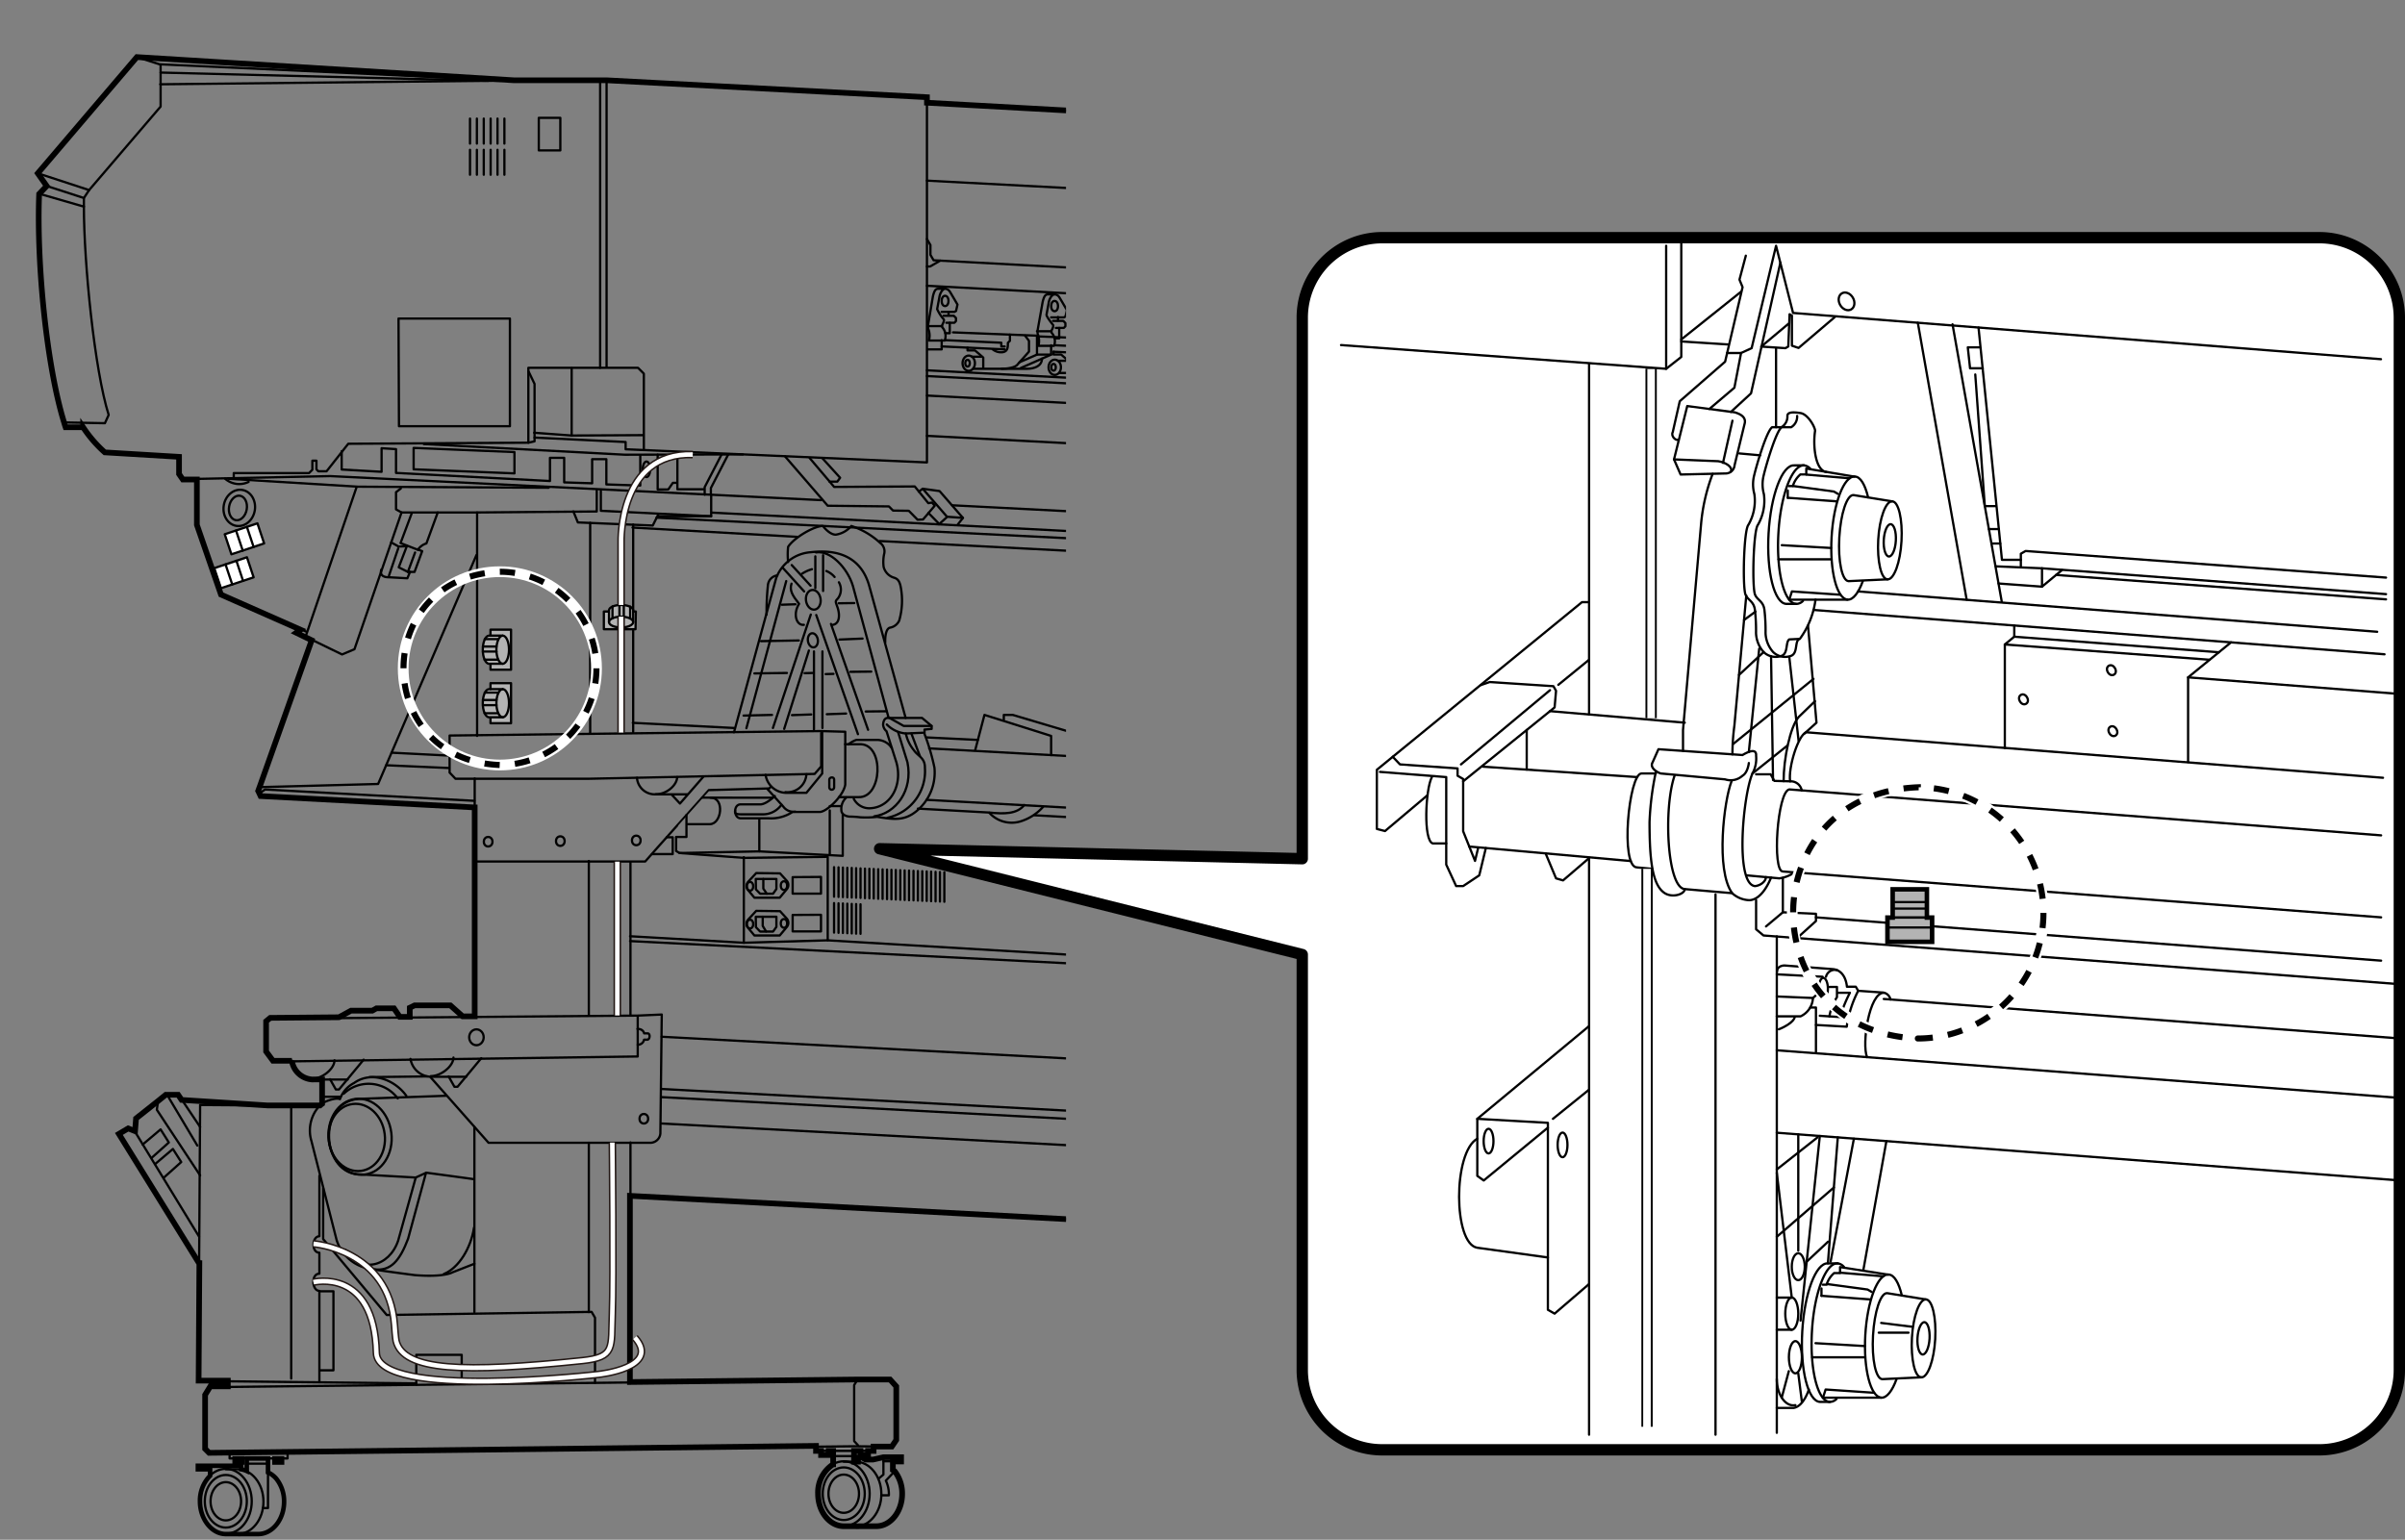 <svg xmlns="http://www.w3.org/2000/svg" xmlns:xlink="http://www.w3.org/1999/xlink" width="112.26mm" height="71.88mm" viewBox="0 0 318.22 203.75"><rect x="0" y="0" width="318.22" height="203.75" fill="#808080" stroke="none"/><defs><style>.cls-1,.cls-11,.cls-12,.cls-13,.cls-14,.cls-15,.cls-16,.cls-3,.cls-5,.cls-7,.cls-8{fill:none;}.cls-2,.cls-9{fill:#fff;}.cls-10,.cls-11,.cls-14,.cls-2,.cls-3,.cls-5,.cls-7,.cls-8,.cls-9{stroke:#000;}.cls-10,.cls-2,.cls-3,.cls-5,.cls-9{stroke-linecap:round;}.cls-10,.cls-11,.cls-12,.cls-2,.cls-3,.cls-5,.cls-9{stroke-linejoin:round;}.cls-10,.cls-2,.cls-3{stroke-width:0.3px;}.cls-4{clip-path:url(#clip-path);}.cls-5{stroke-width:0.3px;}.cls-10,.cls-6{fill:#b3b3b3;}.cls-13,.cls-14,.cls-15,.cls-16,.cls-7,.cls-8{stroke-miterlimit:10;}.cls-7{stroke-width:0.75px;}.cls-8{stroke-width:0.6px;}.cls-11,.cls-9{stroke-width:1.5px;}.cls-12,.cls-13,.cls-16{stroke:#fff;}.cls-13{stroke-width:1.42px;}.cls-14{stroke-width:0.8px;stroke-dasharray:2.01 2.01;}.cls-15{stroke:#231815;}.cls-16{stroke-width:0.6px;}</style><clipPath id="clip-path"><rect class="cls-1" x="2.28" y="1.65" width="138.77" height="202.1"/></clipPath></defs><g id="レイヤー_4" data-name="レイヤー 4"><rect class="cls-2" x="30.06" y="69.9" width="4.56" height="2.8" transform="translate(-20.89 13.89) rotate(-18.44)"/><line class="cls-3" x1="32.12" y1="72.86" x2="31.23" y2="70.2"/><line class="cls-3" x1="33.56" y1="72.38" x2="32.67" y2="69.72"/><rect class="cls-2" x="28.67" y="74.39" width="4.56" height="2.8" transform="translate(-22.38 13.68) rotate(-18.44)"/><line class="cls-3" x1="30.73" y1="77.34" x2="29.84" y2="74.68"/><line class="cls-3" x1="32.16" y1="76.86" x2="31.28" y2="74.2"/><g class="cls-4"><polyline class="cls-5" points="70.73 57.9 82.78 58.49 82.78 59.45 122.65 61.19 122.65 12.86 80.26 10.62 70.98 10.62 21.2 11.15"/><polyline class="cls-5" points="98.29 60.13 82.69 60.17 56.08 58.76"/><polyline class="cls-5" points="85.19 59.4 85.19 49.44 84.42 48.67 69.91 48.67 69.91 58.58 46.08 58.72 43.21 62.36 42.12 62.36 41.87 62.11 41.87 60.96 41.33 60.96 41.33 62.16 40.89 62.6 30.93 62.6 30.93 63.31"/><polyline class="cls-5" points="69.95 49.17 70.73 50.8 70.73 58.4 69.91 58.58"/><line class="cls-5" x1="75.64" y1="48.71" x2="75.64" y2="57.63"/><polyline class="cls-5" points="70.68 57.26 75.64 57.63 85.14 57.58"/><line class="cls-5" x1="79.41" y1="48.67" x2="79.41" y2="10.69"/><line class="cls-5" x1="80.26" y1="48.59" x2="80.26" y2="10.62"/><path class="cls-5" d="M18.11,7.55l3.14,1v5.55L11.79,25.15,11.1,26.2v1.14c0,7.5,1.41,21.65,3.28,27.56L13.88,56,8.65,55.9"/><line class="cls-5" x1="21.25" y1="8.51" x2="68.32" y2="10.69"/><line class="cls-5" x1="21.25" y1="9.6" x2="64.59" y2="10.69"/><path class="cls-5" d="M68.54,10.69,18.11,7.55,5,22.93l1.18,1.68-1,1c-.37,9.51,1,23.61,3.5,30.88h2.32a16.58,16.58,0,0,0,2.86,3.32l9.83.6v2.27l.5.73L43.71,63l64.95,3.18"/><line class="cls-5" x1="5.24" y1="25.65" x2="11.1" y2="27.34"/><line class="cls-5" x1="6.19" y1="24.61" x2="11.1" y2="26.2"/><line class="cls-5" x1="5.01" y1="22.93" x2="11.79" y2="25.15"/><path class="cls-5" d="M29.8,63.36a2.84,2.84,0,0,0,3.09.41"/><polyline class="cls-5" points="30.25 63.36 47.4 64.4 72.59 64.54"/><line class="cls-5" x1="47.17" y1="64.49" x2="40.44" y2="84.23"/><polyline class="cls-5" points="39.85 83.28 39.26 83.69 45.26 86.6 46.9 85.91 53.13 67.81"/><polyline class="cls-5" points="40.53 83.59 29.3 78.64 26.11 69.41 26.11 63.45"/><ellipse class="cls-5" cx="31.48" cy="67.22" rx="1.64" ry="1.18" transform="translate(-40.11 86.82) rotate(-80.22)"/><ellipse class="cls-5" cx="31.66" cy="67.21" rx="2.41" ry="2.08" transform="translate(-39.95 86.99) rotate(-80.22)"/><polyline class="cls-5" points="53.04 64.63 52.4 65.13 52.4 67.4 53.13 67.81 63.13 67.81 63.13 97.38"/><path class="cls-6" d="M64.89,83.32v.79h-.18c-.46,0-.83.83-.83,1.86s.37,1.85.83,1.85h.18v.79h2.73V83.32Z"/><path class="cls-3" d="M66.52,84.11c.46,0,.83.83.83,1.86s-.37,1.86-.83,1.86"/><path class="cls-3" d="M66.52,87.83c-.46,0-.84-.84-.84-1.86s.38-1.86.84-1.86H64.71c-.46,0-.83.83-.83,1.86s.37,1.86.83,1.86Z"/><polyline class="cls-3" points="64.9 87.96 64.9 88.62 67.62 88.62 67.62 83.32 64.9 83.32 64.9 84.11"/><line class="cls-3" x1="63.9" y1="85.55" x2="65.69" y2="85.55"/><line class="cls-3" x1="63.9" y1="86.22" x2="65.69" y2="86.22"/><line class="cls-3" x1="64.11" y1="87.29" x2="65.91" y2="87.29"/><line class="cls-3" x1="64.14" y1="84.57" x2="65.93" y2="84.57"/><path class="cls-6" d="M64.89,90.4v.79h-.18c-.46,0-.83.83-.83,1.86s.37,1.86.83,1.86h.18v.79h2.73V90.4Z"/><path class="cls-3" d="M66.52,91.19c.46,0,.83.83.83,1.86s-.37,1.86-.83,1.86"/><path class="cls-3" d="M66.52,94.91c-.46,0-.84-.83-.84-1.86s.38-1.86.84-1.86H64.71c-.46,0-.83.83-.83,1.86s.37,1.86.83,1.86Z"/><polyline class="cls-3" points="64.9 95.05 64.9 95.7 67.62 95.7 67.62 90.4 64.9 90.4 64.9 91.19"/><line class="cls-3" x1="63.9" y1="92.63" x2="65.69" y2="92.63"/><line class="cls-3" x1="63.9" y1="93.31" x2="65.69" y2="93.31"/><line class="cls-3" x1="64.11" y1="94.38" x2="65.91" y2="94.38"/><line class="cls-3" x1="64.14" y1="91.65" x2="65.93" y2="91.65"/><line class="cls-5" x1="78.09" y1="96.97" x2="78.09" y2="69.18"/><line class="cls-5" x1="83.78" y1="69.41" x2="83.78" y2="96.87"/><line class="cls-5" x1="97.12" y1="96.33" x2="83.73" y2="95.65"/><polyline class="cls-5" points="94.1 65.58 94.1 68.31 87.1 68.31"/><polyline class="cls-5" points="87.14 68 86.37 69.54 76.46 69.13 75.87 67.68"/><polyline class="cls-5" points="63.13 67.81 78.96 67.68 78.96 64.9"/><polyline class="cls-5" points="79.5 64.9 79.5 67.59 94.1 68.31"/><polyline class="cls-5" points="63.04 73.45 50.03 103.74 34.71 104.15"/><polyline class="cls-5" points="41.3 84.69 34.16 104.7 34.48 105.38 62.72 106.88"/><polyline class="cls-5" points="34.34 104.97 35.07 104.47 62.77 105.97"/><line class="cls-5" x1="62.81" y1="103.01" x2="62.81" y2="134.39"/><polyline class="cls-5" points="44.85 134.67 46.44 133.8 49.26 133.8 49.81 133.49 52.13 133.49 52.9 134.62"/><polyline class="cls-5" points="54.22 134.62 54.22 133.39 54.85 133.07 59.59 133.07 61.22 134.53"/><ellipse class="cls-5" cx="63.04" cy="137.26" rx="0.96" ry="1.05"/><ellipse class="cls-5" cx="64.59" cy="111.38" rx="0.57" ry="0.63"/><ellipse class="cls-5" cx="74.14" cy="111.3" rx="0.57" ry="0.63"/><ellipse class="cls-5" cx="84.19" cy="111.21" rx="0.57" ry="0.63"/><ellipse class="cls-5" cx="85.19" cy="148.04" rx="0.57" ry="0.63"/><polyline class="cls-5" points="48.12 140.22 44.85 144.17 44.44 144.17 43.67 142.81"/><path class="cls-5" d="M46,142.85H41.48a2.91,2.91,0,0,1-2.86-2.5"/><path class="cls-5" d="M44.26,140.31c0,1.13-1.64,2.45-3,2.45"/><polyline class="cls-5" points="63.68 140.03 60.54 143.81 60.13 143.81 59.36 142.44"/><path class="cls-5" d="M61.68,142.49H57.17a2.84,2.84,0,0,1-2.86-2.37"/><path class="cls-5" d="M60,139.94c0,1.14-1.64,2.46-3,2.46"/><line class="cls-5" x1="48.9" y1="142.53" x2="56.54" y2="142.44"/><path class="cls-5" d="M57,142.58l7.64,8.64,21.33,0a1.34,1.34,0,0,0,1.41-1.41l.18-15.56-3.18.14-48.62.41-.54.45v4l.91,1.23,48.25-.68v-5.37"/><path class="cls-5" d="M59,145l-11.55.41c-5.6.45-4.92,10.14.31,10l7.24.41,1.41-.64s6.5.87,6.36.87"/><ellipse class="cls-5" cx="47.2" cy="150.52" rx="3.72" ry="4.46" transform="translate(-17.81 6.79) rotate(-6.93)"/><ellipse class="cls-5" cx="47.65" cy="150.42" rx="4.17" ry="5.04" transform="translate(-17.81 6.85) rotate(-6.93)"/><line class="cls-5" x1="62.77" y1="149.13" x2="62.77" y2="173.64"/><line class="cls-5" x1="77.91" y1="151.22" x2="77.91" y2="173.64"/><line class="cls-5" x1="83.42" y1="151.18" x2="83.42" y2="182.78"/><polygon class="cls-5" points="118.66 183.47 117.84 182.56 113.11 182.6 27.8 183.56 27.11 184.69 27.11 191.83 27.64 192.36 113.02 191.38 118.03 191.43 118.62 190.56 118.66 183.47"/><polyline class="cls-5" points="113.52 191.24 113.02 190.7 113.02 183.28 113.39 182.69"/><polyline class="cls-5" points="78.73 183.01 78.73 174.37 78.28 173.6 51.17 174.01 42.76 163.96 42.76 157.22"/><polyline class="cls-5" points="61.09 183.1 61.09 179.28 55.08 179.28 55.08 183.24"/><line class="cls-5" x1="30.11" y1="182.74" x2="30.11" y2="183.6"/><path class="cls-5" d="M42.26,155.59v8c-1,0-1.09,2.18,0,2.18v2.77c-1.14,0-1,2.28,0,2.28v12"/><polyline class="cls-5" points="42.26 170.87 44.12 170.87 44.12 181.33 42.35 181.33"/><line class="cls-5" x1="38.53" y1="182.42" x2="38.53" y2="146.31"/><polyline class="cls-5" points="42.53 146.26 38.53 146.31 26.48 146.22 26.25 182.74 55.04 183.06"/><path class="cls-5" d="M62.77,167.23l-2.91,1.14s-1.09.68-5,.36c0,0-3.91-.5-5.87-.82a5.55,5.55,0,0,1-4.45-3.82L41.21,151c-.73-2.41.59-4.73,2-5.28s1.77-.27,1.77-.27a3.87,3.87,0,0,1,1.87-2.14c2.36-1.68,5.45-.36,6.91,1.69"/><path class="cls-5" d="M62.72,162.45c-.41,2.69-2,5.33-4,6.14"/><path class="cls-5" d="M56.36,155.22,54,163.91c-1.09,2.87-2.27,4.37-4.55,4.05"/><path class="cls-5" d="M55,155.86l-2.32,8.32c-1.19,3.5-5,4.41-7,1.19"/><line class="cls-5" x1="42.62" y1="142.9" x2="42.62" y2="145.99"/><path class="cls-5" d="M45.49,144.72a4.8,4.8,0,0,1,7.14.63"/><line class="cls-5" x1="42.71" y1="145.13" x2="45.08" y2="145.13"/><line class="cls-5" x1="35.44" y1="146.26" x2="24.07" y2="145.54"/><polyline class="cls-5" points="26.48 149.13 23.61 144.85 21.93 144.85 17.97 148.04 17.84 149.72 16.93 149.36 15.7 150.08 26.29 167.18"/><line class="cls-5" x1="17.84" y1="149.72" x2="26.34" y2="163.64"/><polyline class="cls-5" points="20.93 145.63 20.75 146.85 26.48 155.54"/><line class="cls-5" x1="22.34" y1="145.26" x2="26.11" y2="151.59"/><polyline class="cls-5" points="18.88 151.45 21.25 149.45 22.34 151.18 20.06 153.22"/><polyline class="cls-5" points="20.52 154.04 22.88 152.04 23.98 153.77 21.7 155.81"/><path class="cls-5" d="M84.35,136.15c.79,0,.88.59.88.59h.44c.41,0,.34.79,0,.84h-.45a.81.81,0,0,1-.84.66"/><line class="cls-5" x1="83.42" y1="134.3" x2="83.42" y2="114.07"/><line class="cls-5" x1="77.91" y1="113.93" x2="77.91" y2="134.35"/><polyline class="cls-5" points="93.1 102.74 89.97 106.33 88.87 105.15"/><path class="cls-5" d="M90.92,105.11H86.74a2.36,2.36,0,0,1-2.46-2.19"/><path class="cls-5" d="M89.6,102.83c0,1-1.32,2.28-2.86,2.28"/><line class="cls-5" x1="92.91" y1="105.55" x2="102.21" y2="105.56"/><line class="cls-5" x1="100.47" y1="108.43" x2="100.47" y2="112.66"/><polyline class="cls-5" points="89.46 110.84 89.46 112.61 89.92 112.88 100.47 112.66 111.51 113.25 111.51 107.76"/><polyline class="cls-5" points="89.46 110.75 90.83 110.75 90.83 107.85"/><path class="cls-5" d="M91,109.06h2.91c1.59,0,2-3.5.14-3.5"/><polyline class="cls-5" points="86.28 113.02 89.01 113.02 89.01 110.79 88.24 110.79"/><polyline class="cls-5" points="89.92 112.88 98.42 113.52 109.52 113.38 109.52 124.43"/><polyline class="cls-5" points="185.83 110.43 185.83 128.98 109.52 124.43 98.42 124.75 98.42 113.43"/><line class="cls-5" x1="208.62" y1="130.89" x2="83.37" y2="124.53"/><line class="cls-5" x1="98.42" y1="124.75" x2="83.37" y2="123.89"/><path class="cls-5" d="M101.3,102.54a2.79,2.79,0,0,0,2.85,2.37h2.55l2.09-2.55V96.81"/><path class="cls-5" d="M102,104.09l-.21.24-8,.22S85.6,113.7,85.37,114H62.77"/><path class="cls-5" d="M108.66,97v4.41l-.87,1-29.88.64H60.27l-.78-.82V97.33l49.12-.59,3.23.09,0,7c-.24,1.51-2.48,3.61-3.36,3.61h-3.61a5.14,5.14,0,0,1-3.21.84H98c-.94,0-1-1.84,0-1.84l2.61,0c.78,0,1.91-1.1,1.91-1.1"/><path class="cls-5" d="M103.4,106.49a3,3,0,0,1-2.46,1.27H98.39c-.82,0-1.21,0-1.12-.49"/><path class="cls-5" d="M101.55,104.42l2.09,2.31a1.65,1.65,0,0,0,1.58.67"/><path class="cls-5" d="M106.7,102.45a2.53,2.53,0,0,1-2.79,2.37"/><path class="cls-5" d="M110.37,104.18v-1c0-.45-.64-.36-.64,0v1A.32.32,0,1,0,110.37,104.18Z"/><path class="cls-5" d="M111.82,98.48h2.1c3.11.14,2.81,7.11-.31,7H111"/><line class="cls-5" x1="109.79" y1="106.67" x2="111.19" y2="106.67"/><path class="cls-5" d="M112,105.52a2,2,0,0,0-.67,1.72c0,.49.58.82,1.18.82a12.1,12.1,0,0,1,1.31.09,13,13,0,0,0,2.24-.06c2.15.34,3.58.58,5.21-.76a6.61,6.61,0,0,0,2.37-5.76,29.13,29.13,0,0,0-1.31-4.45l0-.58.94-.09v-.39L122,95l-4.52,0c-.42,0-.6.4-.63.88a1.23,1.23,0,0,0,.45.88l1.31,4.13c.84,3-.76,5.91-3.43,6.06a2.3,2.3,0,0,1-2.21-1.24"/><path class="cls-5" d="M117.34,95.87a4,4,0,0,0,2.52,1.19l2.24-.1"/><line class="cls-5" x1="120.59" y1="97.06" x2="121.71" y2="100.03"/><path class="cls-5" d="M119.86,97.06a5.07,5.07,0,0,0,1.06,2.21c.52.79,1.49,1,1.46,2.33a6.29,6.29,0,0,1-4.95,6.61"/><path class="cls-5" d="M118.83,96.87l1.24,4c.76,3.73-1.54,6.76-4.39,7.15"/><path class="cls-5" d="M112.25,98.51a3.34,3.34,0,0,1,1.06-.6H116A2.31,2.31,0,0,1,118,99"/><ellipse class="cls-5" cx="107.55" cy="84.74" rx="0.66" ry="0.94" transform="translate(-11.22 16.61) rotate(-8.4)"/><ellipse class="cls-5" cx="107.61" cy="79.38" rx="0.97" ry="1.31" transform="translate(-10.44 16.56) rotate(-8.4)"/><path class="cls-5" d="M97.12,96.9l5.58-20.4a5.29,5.29,0,0,1,4.61-3.43c2.15-.24,6.3-.27,7.67,4.34L119.83,95"/><line class="cls-5" x1="104.03" y1="76.89" x2="98.76" y2="96.36"/><line class="cls-5" x1="107.28" y1="81.32" x2="102.27" y2="96.33"/><line class="cls-5" x1="107.03" y1="86.08" x2="103.76" y2="96.45"/><line class="cls-5" x1="107.7" y1="86.2" x2="107.7" y2="96.51"/><line class="cls-5" x1="108.82" y1="86.2" x2="108.82" y2="96.33"/><line class="cls-5" x1="108" y1="81.38" x2="113.52" y2="97.15"/><line class="cls-5" x1="109.95" y1="82.56" x2="114.86" y2="96.57"/><path class="cls-5" d="M117.56,94.93l-4.7-17.37c-.7-2.39-3-4.79-4.89-4.46"/><line class="cls-5" x1="107.88" y1="73.62" x2="107.88" y2="77.83"/><line class="cls-5" x1="107.25" y1="77.5" x2="104.76" y2="74.77"/><line class="cls-5" x1="106.4" y1="78.26" x2="103.55" y2="75.11"/><line class="cls-5" x1="108.91" y1="73.47" x2="108.91" y2="78.2"/><path class="cls-5" d="M111,77.05a1.93,1.93,0,0,1-.12,2.12c-.37.42-.37.33-.07,1.18s.37,2.15-.6,2.33"/><path class="cls-5" d="M106.37,82.68c-1,.13-1.49-1.45-.64-2.78-.85-1.07-1.3-1.76-1-2.67"/><path class="cls-5" d="M109.34,75.56a2.87,2.87,0,0,1,1.09.79"/><path class="cls-5" d="M106.12,75.92a4.89,4.89,0,0,1,1.31-.6"/><line class="cls-5" x1="100.7" y1="84.84" x2="105.7" y2="84.75"/><line class="cls-5" x1="111.07" y1="84.63" x2="114.13" y2="84.5"/><line class="cls-5" x1="110.98" y1="79.83" x2="113.04" y2="79.8"/><line class="cls-5" x1="105.25" y1="79.96" x2="103.46" y2="80.02"/><line class="cls-5" x1="99.82" y1="89.11" x2="104.12" y2="89.05"/><line class="cls-5" x1="98.39" y1="94.69" x2="102.15" y2="94.6"/><line class="cls-5" x1="104.79" y1="94.63" x2="107.34" y2="94.54"/><line class="cls-5" x1="106.46" y1="89.08" x2="107.49" y2="89.05"/><line class="cls-5" x1="112.52" y1="88.9" x2="115.28" y2="88.87"/><line class="cls-5" x1="114.55" y1="94.15" x2="117.31" y2="94.12"/><line class="cls-5" x1="109.4" y1="94.51" x2="111.95" y2="94.42"/><line class="cls-5" x1="109.25" y1="89.2" x2="110.28" y2="89.17"/><path class="cls-5" d="M102.85,76.14a1.43,1.43,0,0,0-1.24,1.27,34.25,34.25,0,0,0-.18,3.91"/><path class="cls-5" d="M117.13,85s-.09-1.73.61-1.94a1.65,1.65,0,0,0,1.24-.94,9.61,9.61,0,0,0,.18-4.55c-.16-.71-.39-1-.94-1.15a2,2,0,0,1-1.3-1.4,5,5,0,0,1,.06-1.69,1.38,1.38,0,0,0-.52-1.49,10.26,10.26,0,0,0-3.82-2.24,3.32,3.32,0,0,1-2.06,1.15c-.85,0-1.7-1.15-1.7-1.15-1.15,0-3.82,1.54-4.6,2.76a9.66,9.66,0,0,0,0,2"/><line class="cls-5" x1="105.52" y1="71.04" x2="83.69" y2="69.81"/><line class="cls-5" x1="86.87" y1="68.5" x2="181.42" y2="73.23"/><polyline class="cls-5" points="179.97 73.13 179.42 74.86 116.39 71.59"/><polygon class="cls-5" points="104.88 116.07 104.88 118.25 108.63 118.25 108.63 116.04 104.88 116.07"/><path class="cls-5" d="M103.21,115.57l.91,1a.85.85,0,0,1,0,1.08l-.95,1.14H99.82l-.83-1a.84.84,0,0,1,0-1.1l1.07-1.16Z"/><polygon class="cls-5" points="100 116.31 102.73 116.31 102.73 117.64 102.29 118.26 100.58 118.26 100.02 117.69 100 116.31"/><ellipse class="cls-5" cx="99.24" cy="117.28" rx="0.42" ry="0.58"/><ellipse class="cls-5" cx="103.73" cy="117.19" rx="0.42" ry="0.58"/><polygon class="cls-5" points="104.88 121.07 104.88 123.25 108.63 123.25 108.63 121.05 104.88 121.07"/><path class="cls-5" d="M103.21,120.57l.91,1a.85.85,0,0,1,0,1.08l-.95,1.14H99.82l-.83-1a.84.84,0,0,1,0-1.1l1.07-1.16Z"/><polygon class="cls-5" points="100 121.31 102.73 121.31 102.73 122.65 102.29 123.27 100.58 123.27 100.02 122.69 100 121.31"/><ellipse class="cls-5" cx="99.24" cy="122.28" rx="0.42" ry="0.58"/><ellipse class="cls-5" cx="103.73" cy="122.19" rx="0.42" ry="0.58"/><line class="cls-5" x1="109.79" y1="113.02" x2="109.79" y2="107.24"/><line class="cls-5" x1="51.1" y1="101.26" x2="59.43" y2="101.63"/><line class="cls-5" x1="51.81" y1="99.6" x2="59.47" y2="99.99"/><path class="cls-5" d="M57.92,67.81l-1.5,4.1a2.07,2.07,0,0,0-1.13.84L53,71.86l1.5-4"/><polyline class="cls-5" points="55.2 72.68 55.86 72.93 54.85 75.68 53.97 75.68 52.76 75.07 53.85 72.22"/><line class="cls-5" x1="53.97" y1="75.68" x2="54.92" y2="73.11"/><path class="cls-5" d="M54.26,75.66l-.36.86-2.36-.13c-.57,0-1.32-.09-1.1-1"/><polyline class="cls-5" points="51.76 71.77 52.74 72.32 53.58 72.29"/><line class="cls-5" x1="52.69" y1="72.57" x2="51.47" y2="76.16"/><polyline class="cls-5" points="45.21 59.7 45.21 62.13 50.49 62.43 50.49 59.31 52.4 59.43 52.4 62.58 72.77 63.65 72.77 60.58 74.65 60.58 74.65 63.83 78.35 63.95 78.35 60.76 80.23 60.76 80.23 64.1 84.72 64.25 84.72 60.28"/><ellipse class="cls-5" cx="85.54" cy="62.1" rx="0.49" ry="1.03"/><polyline class="cls-5" points="87.02 60.16 87.02 64.77 88.42 64.77 89.03 63.89 89.51 63.89"/><polyline class="cls-5" points="89.63 60.25 89.63 64.74 93.15 64.74"/><polyline class="cls-5" points="93.24 65.46 93.24 64.46 95.45 60.19"/><polyline class="cls-5" points="96.36 60.13 94.06 64.58 94.06 65.34"/><polyline class="cls-5" points="103.88 60.4 109.52 66.92 117.62 67.01 118.16 67.56 120.25 67.59 121.41 68.77 122.13 68.74 123.68 66.92 123.32 66.5 122.83 66.58 121.04 64.37 110.37 64.43 107.13 60.61"/><polyline class="cls-5" points="109.76 63.73 110.79 63.73 111.16 63.22 108.82 60.64"/><line class="cls-5" x1="94.18" y1="67.83" x2="177.74" y2="72.16"/><line class="cls-5" x1="125.98" y1="66.86" x2="181.35" y2="69.71"/><polyline class="cls-5" points="126.68 69.47 127.41 68.53 124.32 64.98 122.09 64.67 121.57 65.06"/><line class="cls-5" x1="122.1" y1="64.68" x2="125.23" y2="68.29"/><polyline class="cls-5" points="124.23 69.38 125.35 68.38 127.41 68.53"/><line class="cls-5" x1="122.85" y1="67.88" x2="124.16" y2="69.22"/><polygon class="cls-5" points="52.79 56.4 67.47 56.4 67.47 42.15 52.73 42.15 52.79 56.4"/><rect class="cls-5" x="71.29" y="15.59" width="2.85" height="4.31"/><line class="cls-5" x1="66.74" y1="15.69" x2="66.74" y2="19"/><line class="cls-5" x1="66.74" y1="19.82" x2="66.74" y2="23.12"/><line class="cls-5" x1="65.83" y1="15.69" x2="65.83" y2="19"/><line class="cls-5" x1="65.83" y1="19.82" x2="65.83" y2="23.12"/><line class="cls-5" x1="64.92" y1="15.69" x2="64.92" y2="19"/><line class="cls-5" x1="64.92" y1="19.82" x2="64.92" y2="23.12"/><line class="cls-5" x1="64.01" y1="15.69" x2="64.01" y2="19"/><line class="cls-5" x1="64.01" y1="19.82" x2="64.01" y2="23.12"/><line class="cls-5" x1="63.1" y1="15.69" x2="63.1" y2="19"/><line class="cls-5" x1="63.1" y1="19.82" x2="63.1" y2="23.12"/><line class="cls-5" x1="62.19" y1="15.69" x2="62.19" y2="19"/><line class="cls-5" x1="62.19" y1="19.82" x2="62.19" y2="23.12"/><polyline class="cls-5" points="122.65 13.59 234.28 19.77 250.72 30.57"/><line class="cls-5" x1="249.2" y1="30.57" x2="122.65" y2="23.9"/><polyline class="cls-5" points="122.65 31.63 123.11 32.42 123.11 33.72 123.53 34.44 248.38 41.15"/><polyline class="cls-5" points="248.17 41.36 242.89 44.27 122.65 37.81"/><polyline class="cls-5" points="122.65 49 213.33 53.79 216.97 54.67 221.4 57.55 221.85 58.79 221.37 58.79 222.13 60.11 222.67 60.11 223.79 62.98 219.16 71.62"/><line class="cls-5" x1="223.79" y1="62.98" x2="122.65" y2="57.67"/><line class="cls-5" x1="122.65" y1="52.34" x2="221.4" y2="57.55"/><line class="cls-5" x1="216.97" y1="54.67" x2="122.65" y2="49.76"/><ellipse class="cls-5" cx="125.05" cy="39.82" rx="0.45" ry="0.68"/><path class="cls-5" d="M124.6,41.27h1.68l.22-.12.19-.85s-.83-1.43-1-1.7a.87.87,0,0,0-.56-.39h-1c-.35,0-.52.3-.69,1L122.8,43v.45a2.43,2.43,0,0,1,.11,1.61H125a1.71,1.71,0,0,0-.33-1.76V43s.33-.58.2-.75A5.14,5.14,0,0,1,124,40.9l.3-1.6c.09-.59.5-1.18.85-1.09"/><line class="cls-5" x1="125.51" y1="41.27" x2="125.51" y2="41.73"/><polyline class="cls-5" points="124.85 41.78 126.2 41.78 126.49 42.07 126.49 42.49 126.28 42.71 125.22 42.71"/><polyline class="cls-5" points="125.67 42.71 125.67 44.09 125.08 44.09"/><line class="cls-5" x1="124.6" y1="43.15" x2="122.72" y2="43.15"/><polyline class="cls-5" points="124.6 45.01 124.6 46.23 122.72 46.23"/><line class="cls-5" x1="124.6" y1="45.84" x2="132.94" y2="46.23"/><polyline class="cls-5" points="132.94 45.85 132.49 45.85 132.49 45.35 125.08 45.01"/><line class="cls-5" x1="126.1" y1="43.98" x2="137.08" y2="44.41"/><ellipse class="cls-5" cx="139.54" cy="40.5" rx="0.45" ry="0.68"/><path class="cls-5" d="M139.08,42h1.69l.21-.12.19-.84s-.83-1.44-1-1.7a.82.82,0,0,0-.56-.39l-.14,0h-.82c-.35,0-.52.3-.69,1l-.67,3.76v.44a2.5,2.5,0,0,1,.11,1.61h2.07a1.7,1.7,0,0,0-.34-1.75v-.27s.34-.57.2-.75-.86-1.07-.86-1.34l.29-1.6c.09-.59.51-1.18.85-1.08"/><line class="cls-5" x1="139.99" y1="41.95" x2="139.99" y2="42.41"/><polyline class="cls-5" points="139.33 42.46 140.69 42.46 140.97 42.75 140.97 43.17 140.76 43.39 139.71 43.39"/><polyline class="cls-5" points="140.15 43.39 140.15 44.77 139.56 44.77"/><line class="cls-5" x1="139.08" y1="43.83" x2="137.21" y2="43.83"/><polyline class="cls-5" points="139.08 45.69 139.08 46.92 137.21 46.92 137.21 44.41"/><ellipse class="cls-5" cx="128.02" cy="48.06" rx="0.3" ry="0.45"/><ellipse class="cls-5" cx="128.18" cy="48.06" rx="0.82" ry="1.01"/><path class="cls-5" d="M135.63,44.41l.52.69v1.43l-1.5,1.68c-.26.44-1.46.59-2.12.59"/><line class="cls-5" x1="139.08" y1="46.92" x2="135.07" y2="48.69"/><line class="cls-5" x1="137.21" y1="46.92" x2="134.9" y2="47.93"/><path class="cls-5" d="M137.87,47.45c0,.94-.93,1.35-2,1.35h-7.1"/><line class="cls-5" x1="128.6" y1="47.2" x2="129.83" y2="47.2"/><polyline class="cls-5" points="128.02 46 128.02 46.37 129.01 46.37 130.1 47.31 130.1 48.69"/><path class="cls-5" d="M133.63,44.28v.82l-.27.26c0,.56,0,1.17-.74,1.25a1.77,1.77,0,0,1-1.27-.38"/><line class="cls-5" x1="139.4" y1="46.54" x2="144.33" y2="46.77"/><polyline class="cls-5" points="144.33 46.38 143.87 46.38 143.87 45.88 139.69 45.69"/><line class="cls-5" x1="137.48" y1="44.52" x2="148.46" y2="44.95"/><ellipse class="cls-5" cx="150.92" cy="41.04" rx="0.45" ry="0.68"/><path class="cls-5" d="M150.47,42.49h1.68l.21-.13.2-.84s-.83-1.44-1-1.7a.87.87,0,0,0-.56-.39h-1c-.35,0-.52.3-.69,1l-.67,3.76v.44a2.43,2.43,0,0,1,.11,1.61h2.07a1.7,1.7,0,0,0-.33-1.75v-.26s.33-.58.2-.75a5.14,5.14,0,0,1-.87-1.34l.3-1.61c.09-.59.5-1.18.85-1.08"/><line class="cls-5" x1="151.38" y1="42.49" x2="151.38" y2="42.95"/><polyline class="cls-5" points="150.72 42.99 152.07 42.99 152.36 43.28 152.36 43.71 152.15 43.92 151.09 43.92"/><polyline class="cls-5" points="151.54 43.92 151.54 45.3 150.95 45.3"/><line class="cls-5" x1="150.47" y1="44.37" x2="148.59" y2="44.37"/><polyline class="cls-5" points="150.47 46.22 150.47 47.45 148.59 47.45 148.59 44.95"/><ellipse class="cls-5" cx="139.4" cy="48.6" rx="0.3" ry="0.45"/><ellipse class="cls-5" cx="139.56" cy="48.6" rx="0.82" ry="1.01"/><path class="cls-5" d="M147,45l.52.68v1.43L146,48.75c-.25.44-1.45.59-2.11.59"/><line class="cls-5" x1="150.47" y1="47.45" x2="146.45" y2="49.22"/><line class="cls-5" x1="148.59" y1="47.45" x2="146.28" y2="48.47"/><path class="cls-5" d="M149.25,48c0,.94-.93,1.35-1.94,1.35h-7.1"/><line class="cls-5" x1="139.99" y1="47.74" x2="141.21" y2="47.74"/><polyline class="cls-5" points="139.4 46.54 139.4 46.91 140.4 46.91 141.48 47.85 141.48 49.23"/><path class="cls-5" d="M145,44.81v.82l-.26.27c0,.55,0,1.16-.74,1.24a1.83,1.83,0,0,1-1.28-.37"/><line class="cls-5" x1="150.47" y1="47.2" x2="161.5" y2="47.8"/><polyline class="cls-5" points="161.5 47.42 161.05 47.42 161.05 46.92 150.72 46.44"/><line class="cls-5" x1="151.54" y1="45.3" x2="165.64" y2="45.98"/><ellipse class="cls-5" cx="168.1" cy="42.07" rx="0.45" ry="0.68"/><path class="cls-5" d="M167.64,43.52h1.69l.21-.12.19-.84s-.83-1.44-1-1.7a.82.82,0,0,0-.56-.39l-.14,0h-.82c-.35,0-.52.3-.69,1l-.67,3.76v.44a2.5,2.5,0,0,1,.11,1.61H168a1.71,1.71,0,0,0-.33-1.75v-.27s.33-.57.19-.75a5.38,5.38,0,0,1-.86-1.34l.29-1.6c.09-.59.51-1.18.85-1.08"/><line class="cls-5" x1="168.55" y1="43.52" x2="168.55" y2="43.98"/><polyline class="cls-5" points="167.89 44.03 169.25 44.03 169.53 44.32 169.53 44.74 169.32 44.96 168.27 44.96"/><polyline class="cls-5" points="168.71 44.96 168.71 46.34 168.13 46.34"/><line class="cls-5" x1="167.64" y1="45.4" x2="165.77" y2="45.4"/><polyline class="cls-5" points="167.64 47.26 167.64 48.48 165.77 48.48 165.77 45.98"/><ellipse class="cls-5" cx="156.58" cy="49.63" rx="0.3" ry="0.45"/><ellipse class="cls-5" cx="156.74" cy="49.63" rx="0.82" ry="1.01"/><path class="cls-5" d="M164.19,46l.52.69V48.1l-1.5,1.68c-.26.44-1.46.59-2.12.59"/><line class="cls-5" x1="167.64" y1="48.49" x2="163.63" y2="50.26"/><line class="cls-5" x1="165.77" y1="48.49" x2="163.46" y2="49.5"/><path class="cls-5" d="M166.43,49c0,.94-.93,1.35-2,1.35h-7.1"/><line class="cls-5" x1="157.16" y1="48.77" x2="158.39" y2="48.77"/><polyline class="cls-5" points="150.47 47.2 150.47 47.57 157.57 47.94 158.66 48.88 158.66 50.26"/><path class="cls-5" d="M162.19,45.85v.82l-.27.26c0,.55,0,1.17-.74,1.25a1.77,1.77,0,0,1-1.27-.38"/><line class="cls-5" x1="167.64" y1="47.93" x2="176.69" y2="48.53"/><polyline class="cls-5" points="176.69 48.15 176.24 48.15 176.24 47.65 165.91 47.17"/><line class="cls-5" x1="168.85" y1="46.14" x2="180.83" y2="46.71"/><ellipse class="cls-5" cx="183.29" cy="42.8" rx="0.45" ry="0.68"/><path class="cls-5" d="M182.83,44.25h1.69l.21-.12.19-.84s-.83-1.44-1-1.7a.82.82,0,0,0-.56-.39l-.14,0h-.82c-.35,0-.52.3-.69,1L181,45.94v.44a2.5,2.5,0,0,1,.11,1.61h2.07a1.7,1.7,0,0,0-.34-1.75V46s.34-.57.2-.75-.86-1.07-.86-1.34l.29-1.6c.09-.59.51-1.18.85-1.08"/><line class="cls-5" x1="183.74" y1="44.25" x2="183.74" y2="44.71"/><polyline class="cls-5" points="183.08 44.76 184.44 44.76 184.72 45.05 184.72 45.48 184.51 45.69 183.46 45.69"/><polyline class="cls-5" points="183.9 45.69 183.9 47.07 183.31 47.07"/><line class="cls-5" x1="182.83" y1="46.14" x2="180.96" y2="46.14"/><polyline class="cls-5" points="182.83 47.99 182.83 49.22 180.96 49.22 180.96 46.72"/><ellipse class="cls-5" cx="171.77" cy="50.36" rx="0.3" ry="0.45"/><ellipse class="cls-5" cx="171.93" cy="50.36" rx="0.82" ry="1.01"/><path class="cls-5" d="M179.38,46.71l.52.69v1.43l-1.5,1.68c-.26.44-1.46.59-2.12.59"/><line class="cls-5" x1="182.83" y1="49.22" x2="178.82" y2="50.99"/><line class="cls-5" x1="180.96" y1="49.22" x2="178.65" y2="50.23"/><path class="cls-5" d="M181.62,49.75c0,.94-.93,1.35-2,1.35h-7.1"/><line class="cls-5" x1="172.35" y1="49.5" x2="173.58" y2="49.5"/><polyline class="cls-5" points="167.77 48.41 172.76 48.67 173.85 49.61 173.85 50.99"/><path class="cls-5" d="M177.38,46.58v.82l-.27.26c0,.56,0,1.17-.74,1.25a1.77,1.77,0,0,1-1.27-.38"/><line class="cls-5" x1="155.58" y1="49.37" x2="148.59" y2="49.05"/><polyline class="cls-5" points="124.4 34.49 123.07 35.26 122.65 35.26"/><polygon class="cls-5" points="68.07 59.82 54.73 59.27 54.73 62.1 68.07 62.64 68.07 59.82"/><line class="cls-5" x1="110.36" y1="114.75" x2="110.36" y2="118.66"/><line class="cls-5" x1="110.95" y1="114.77" x2="110.95" y2="118.69"/><line class="cls-5" x1="111.53" y1="114.8" x2="111.53" y2="118.71"/><line class="cls-5" x1="112.11" y1="114.83" x2="112.11" y2="118.74"/><line class="cls-5" x1="112.7" y1="114.85" x2="112.7" y2="118.77"/><line class="cls-5" x1="113.28" y1="114.88" x2="113.28" y2="118.79"/><line class="cls-5" x1="113.86" y1="114.91" x2="113.86" y2="118.82"/><line class="cls-5" x1="110.36" y1="119.5" x2="110.36" y2="123.41"/><line class="cls-5" x1="110.95" y1="119.53" x2="110.95" y2="123.44"/><line class="cls-5" x1="111.53" y1="119.55" x2="111.53" y2="123.46"/><line class="cls-5" x1="112.11" y1="119.58" x2="112.11" y2="123.49"/><line class="cls-5" x1="112.7" y1="119.61" x2="112.7" y2="123.52"/><line class="cls-5" x1="113.28" y1="119.63" x2="113.28" y2="123.55"/><line class="cls-5" x1="113.86" y1="119.66" x2="113.86" y2="123.57"/><line class="cls-5" x1="114.45" y1="114.94" x2="114.45" y2="118.85"/><line class="cls-5" x1="115.03" y1="114.96" x2="115.03" y2="118.87"/><line class="cls-5" x1="115.61" y1="114.99" x2="115.61" y2="118.9"/><line class="cls-5" x1="116.2" y1="115.02" x2="116.2" y2="118.93"/><line class="cls-5" x1="116.78" y1="115.04" x2="116.78" y2="118.95"/><line class="cls-5" x1="117.37" y1="115.07" x2="117.37" y2="118.98"/><line class="cls-5" x1="117.95" y1="115.1" x2="117.95" y2="119.01"/><line class="cls-5" x1="118.53" y1="115.12" x2="118.53" y2="119.03"/><line class="cls-5" x1="119.12" y1="115.15" x2="119.12" y2="119.06"/><line class="cls-5" x1="119.7" y1="115.18" x2="119.7" y2="119.09"/><line class="cls-5" x1="120.28" y1="115.2" x2="120.28" y2="119.12"/><line class="cls-5" x1="120.87" y1="115.23" x2="120.87" y2="119.14"/><line class="cls-5" x1="121.45" y1="115.26" x2="121.45" y2="119.17"/><line class="cls-5" x1="122.03" y1="115.28" x2="122.03" y2="119.2"/><line class="cls-5" x1="122.62" y1="115.31" x2="122.62" y2="119.22"/><line class="cls-5" x1="123.2" y1="115.34" x2="123.2" y2="119.25"/><line class="cls-5" x1="123.79" y1="115.37" x2="123.79" y2="119.28"/><line class="cls-5" x1="124.37" y1="115.39" x2="124.37" y2="119.3"/><line class="cls-5" x1="124.95" y1="115.42" x2="124.95" y2="119.33"/><line class="cls-5" x1="159.21" y1="118.34" x2="159.21" y2="122.26"/><line class="cls-5" x1="159.8" y1="118.37" x2="159.8" y2="122.28"/><line class="cls-5" x1="160.38" y1="118.4" x2="160.38" y2="122.31"/><line class="cls-5" x1="160.96" y1="118.43" x2="160.96" y2="122.34"/><line class="cls-5" x1="161.55" y1="118.45" x2="161.55" y2="122.36"/><line class="cls-5" x1="162.13" y1="118.48" x2="162.13" y2="122.39"/><line class="cls-5" x1="162.72" y1="118.51" x2="162.72" y2="122.42"/><line class="cls-5" x1="163.3" y1="118.53" x2="163.3" y2="122.44"/><line class="cls-5" x1="159.21" y1="123.19" x2="159.21" y2="127.1"/><line class="cls-5" x1="159.8" y1="123.22" x2="159.8" y2="127.13"/><line class="cls-5" x1="160.38" y1="123.25" x2="160.38" y2="127.16"/><line class="cls-5" x1="160.96" y1="123.27" x2="160.96" y2="127.18"/><line class="cls-5" x1="161.55" y1="123.3" x2="161.55" y2="127.21"/><line class="cls-5" x1="162.13" y1="123.33" x2="162.13" y2="127.24"/><line class="cls-5" x1="162.72" y1="123.35" x2="162.72" y2="127.26"/><line class="cls-5" x1="163.3" y1="123.38" x2="163.3" y2="127.29"/><line class="cls-5" x1="184.41" y1="142.37" x2="87.55" y2="137.19"/><line class="cls-5" x1="184.41" y1="149.28" x2="87.55" y2="144.1"/><line class="cls-5" x1="184.41" y1="150.36" x2="87.55" y2="145.18"/><line class="cls-5" x1="184.41" y1="153.85" x2="87.55" y2="148.67"/><line class="cls-5" x1="184.41" y1="163.64" x2="83.42" y2="158.24"/><polyline class="cls-5" points="101 116.31 101 117.59 101.46 118.26"/><polyline class="cls-5" points="100.92 121.31 100.92 122.52 101.36 123.25"/><ellipse class="cls-5" cx="111.64" cy="197.66" rx="3.43" ry="4.29"/><path class="cls-5" d="M111.64,202h1.55c1.89,0,3.43-1.92,3.43-4.29s-1.54-4.29-3.43-4.29h-1.55"/><path class="cls-5" d="M113.67,202h2.26c1.89,0,3.42-1.92,3.42-4.29a4.93,4.93,0,0,0-1-3l-.23-.13"/><ellipse class="cls-5" cx="111.64" cy="197.66" rx="2.78" ry="3.48"/><ellipse class="cls-5" cx="111.64" cy="197.66" rx="2.02" ry="2.53"/><path class="cls-5" d="M116.61,197.87h1a4.14,4.14,0,0,0-.4-1.94l.94-1v-1.56h1.09v-.57h-2.33l-1.37.31h-1l-.46-.27h-.54v.53"/><line class="cls-5" x1="118.13" y1="193.37" x2="116.89" y2="193.37"/><polyline class="cls-5" points="116.89 192.8 116.89 195.13 116.23 195.68"/><line class="cls-5" x1="113.02" y1="193.37" x2="113.02" y2="191.99"/><line class="cls-5" x1="110.21" y1="193.76" x2="110.21" y2="191.99"/><polyline class="cls-5" points="109.62 191.99 109.62 192.53 108.61 192.53 108.61 191.99"/><polyline class="cls-5" points="114.89 191.99 114.89 192.53 113.88 192.53 113.88 191.99"/><polyline class="cls-5" points="107.94 191.44 107.94 191.99 115.61 191.99 115.61 191.4"/><line class="cls-5" x1="110.21" y1="192.68" x2="113.02" y2="192.68"/><ellipse class="cls-5" cx="29.88" cy="198.66" rx="3.43" ry="4.29"/><path class="cls-5" d="M29.88,203h1.55c1.89,0,3.43-1.92,3.43-4.29s-1.54-4.29-3.43-4.29H29.88"/><path class="cls-5" d="M31.91,203h2.26c1.89,0,3.43-1.92,3.43-4.29a4.83,4.83,0,0,0-1-3,3.21,3.21,0,0,0-1.14-.8"/><ellipse class="cls-5" cx="29.88" cy="198.66" rx="2.78" ry="3.48"/><ellipse class="cls-5" cx="29.88" cy="198.66" rx="2.02" ry="2.53"/><polyline class="cls-5" points="35.46 192.99 35.46 199.56 34.78 199.56"/><line class="cls-5" x1="32.65" y1="194.65" x2="32.65" y2="192.99"/><polyline class="cls-5" points="32.06 192.99 32.06 193.53 31.05 193.53 31.05 192.99"/><polyline class="cls-5" points="37.32 192.99 37.32 193.53 36.31 193.53 36.31 192.99"/><polyline class="cls-5" points="30.38 192.44 30.38 192.99 38.05 192.99 38.05 192.41"/><line class="cls-5" x1="32.65" y1="193.68" x2="35.46" y2="193.68"/><polyline class="cls-5" points="31.91 194.41 31.91 193.94 26.18 193.94 26.18 194.41 27.8 194.41 27.8 195.34"/><path class="cls-5" d="M144.86,96.06c2-.55,3.91,1.18,3.54,4.13"/><path class="cls-5" d="M151.72,100.56c0-2.32-.54-4.48-2.63-4.6l-3-.09a24.56,24.56,0,0,0-4.46,1L134,94.6h-1.18v.64"/><polyline class="cls-5" points="139.08 99.92 139.08 97.38 130.26 94.6 129.03 99.28"/><polyline class="cls-5" points="117.56 94.93 119.57 96.06 123.25 96.06"/><line class="cls-5" x1="122.94" y1="99.03" x2="184.74" y2="102.44"/><line class="cls-5" x1="122.61" y1="105.84" x2="184.41" y2="109.26"/><line class="cls-5" x1="136.87" y1="107.88" x2="183.26" y2="110.44"/><path class="cls-5" d="M121.45,107l9.45.52c2,.21,3.67.2,4.64-1"/><path class="cls-5" d="M130.9,107.55a4,4,0,0,0,4,1.18,6.57,6.57,0,0,0,3.15-2"/><line class="cls-5" x1="129.39" y1="97.91" x2="122.62" y2="97.58"/><line class="cls-5" x1="151.72" y1="99.03" x2="186.38" y2="100.97"/><polyline class="cls-5" points="177.46 100.47 189.17 73.8 190.99 73.8 179.07 100.56"/><line class="cls-5" x1="173.22" y1="100.19" x2="180.47" y2="73.23"/><path class="cls-7" d="M122.65,13.59v-.73L80.26,10.62H71l-3,0L18.11,7.55,5,22.93l1.18,1.68-1,1.05c-.36,9.24,1,22.84,3.31,30.27.06.21.12.41.19.61h2.32a16.81,16.81,0,0,0,2.87,3.32l9.82.59v2.27l.5.73,1.86,0v6l3.19,9.23,10.53,4.65-.57.4,1.17.57.87.42h0L34.4,104l-.24.66.14.29.18.39,28.24,1.5h.09v27.65l-1.59,0v0l-1.63-1.45H54.86l-.64.31v1.21l-1.32,0-.77-1.13H49.81l-.55.31H46.44l-1.59.87h0l-9.09.08-.55.45v4l.91,1.23,2.5,0a2.91,2.91,0,0,0,2.64,2.47.86.86,0,0,0,.23,0h1.13V146l0,.06a2.61,2.61,0,0,0-.27.22l-3.86,0-3.09,0v0l-11.37-.73-.46-.68H21.93l-1,.81L18,148l-.13,1.68-.91-.36-1.23.73,10.6,17.1h.05l-.1,15.55,3.87,0v.75l-2.32,0-.69,1.13v7.14l.53.53,80.3-.92V192h.67v.54h1V192h.6v1.77a4.43,4.43,0,0,0-2,3.9c0,2.37,1.53,4.29,3.42,4.29h1.55a2.42,2.42,0,0,0,.47,0v0h2.26c1.89,0,3.43-1.92,3.43-4.29a4.83,4.83,0,0,0-1-3l-.23-.14v-1.13h1.09v-.57h-2.33l-1.37.31h-1l-.46-.27h-.54v.55l-.33,0H113V192h.86v.54h1V192h.73v-.58l2.41,0,.59-.87,0-7.09-.82-.91-4.45,0h-.28l-29.69.33V158.24l59.16,3.16V14.69Z"/><rect class="cls-8" x="36.32" y="192.99" width="1" height="0.54"/><path class="cls-8" d="M35.46,194.84V193H32.65v1.66a2.66,2.66,0,0,0-.74-.23h0v-.47H26.18v.47H27.8v.85a4.69,4.69,0,0,0-1.34,3.4C26.46,201,28,203,29.89,203h1.54a2.42,2.42,0,0,0,.47,0v0h2.26c1.89,0,3.43-1.92,3.43-4.29a4.83,4.83,0,0,0-1-3A3.21,3.21,0,0,0,35.46,194.84Z"/><rect class="cls-8" x="31.05" y="192.99" width="1.01" height="0.54"/><path class="cls-6" d="M84.13,80.92h-.35v-.16c0-.39-.72-.71-1.6-.71s-1.6.32-1.6.71v.16H79.9v2.34h4.19Z"/><path class="cls-3" d="M83.78,82.32c0,.39-.71.71-1.6.71s-1.6-.32-1.6-.71"/><path class="cls-3" d="M80.58,82.32c0-.4.72-.72,1.6-.72s1.6.32,1.6.72V80.76c0-.39-.71-.71-1.6-.71s-1.6.32-1.6.71Z"/><polyline class="cls-3" points="80.47 80.92 79.9 80.92 79.9 83.26 84.09 83.26 84.13 80.92 83.78 80.92"/><line class="cls-3" x1="82.54" y1="80.07" x2="82.54" y2="81.61"/><line class="cls-3" x1="81.96" y1="80.07" x2="81.96" y2="81.61"/><line class="cls-3" x1="81.04" y1="80.25" x2="81.04" y2="81.79"/><line class="cls-3" x1="83.38" y1="80.27" x2="83.38" y2="81.81"/></g></g><g id="レイヤー_1" data-name="レイヤー 1"><path class="cls-9" d="M306.93,191.85H182.85a10.57,10.57,0,0,1-10.54-10.54v-55l-55.92-14,55.92,1.32V42a10.58,10.58,0,0,1,10.54-10.55H306.93A10.58,10.58,0,0,1,317.47,42V181.31A10.57,10.57,0,0,1,306.93,191.85Z"/><line class="cls-3" x1="210.26" y1="113.55" x2="210.26" y2="189.85"/><line class="cls-3" x1="210.26" y1="48.2" x2="210.26" y2="94.55"/><polyline class="cls-3" points="177.44 45.66 220.46 48.8 222.46 47.23 222.46 32.12"/><line class="cls-3" x1="222.46" y1="44.92" x2="230.37" y2="38.6"/><ellipse class="cls-3" cx="250.06" cy="71.5" rx="2.14" ry="0.8" transform="translate(164.36 317.06) rotate(-86.72)"/><path class="cls-3" d="M249.76,76.66c-.85,0-1.4-2.4-1.24-5.25s1-5.11,1.84-5.07"/><path class="cls-3" d="M244.59,76.9c-.85-.05-1.4-2.64-1.22-5.78s1-5.65,1.87-5.61l5.12.83c.85,0,1.4,2.4,1.24,5.25s-1,5.12-1.84,5.07Z"/><path class="cls-3" d="M246.48,76.9c-.56,1.55-1.29,2.49-2,2.45-1.44-.09-2.39-3.8-2.13-8.29s1.63-8.08,3.06-8c.76,0,1.38,1.1,1.77,2.75"/><path class="cls-3" d="M238.56,79.52a1.24,1.24,0,0,1-.91.39c-1.58-.09-2.63-4.27-2.34-9.33s1.81-9.09,3.4-9a1.3,1.3,0,0,1,.87.51"/><path class="cls-3" d="M238.71,61.58H237.4c-1.59-.09-3.1,3.94-3.39,9s.75,9.24,2.34,9.33h1.3"/><line class="cls-3" x1="236.75" y1="79.35" x2="244.45" y2="79.35"/><path class="cls-3" d="M245.38,63.07,239,62v.78l-.78,0a3.28,3.28,0,0,0-1,1.54l-.5,0"/><line class="cls-3" x1="236.55" y1="64.9" x2="236.55" y2="65.87"/><line class="cls-3" x1="235.76" y1="72.14" x2="242.28" y2="72.51"/><line class="cls-3" x1="235.32" y1="74.01" x2="242.28" y2="74.01"/><polyline class="cls-3" points="243.51 78.7 237.1 78.26 236.75 79.35"/><line class="cls-3" x1="239.01" y1="62.8" x2="244.71" y2="63.29"/><polyline class="cls-3" points="237.25 64.31 242.65 65.04 243.18 65.35"/><line class="cls-3" x1="236.55" y1="65.87" x2="243.01" y2="66.34"/><path class="cls-3" d="M240.22,79.35a11.2,11.2,0,0,1-2.07,5.19l-1.4.07c-.51.34-.13,1.83-1,2.17a2.31,2.31,0,0,1-2.4-.5,4,4,0,0,1-1-2.53,23.35,23.35,0,0,0-.15-3.06c-.15-1.19-1-1.27-1.27-2.09-.37-1.34-.19-8.44.41-9.15a6.37,6.37,0,0,0,.79-4.07,4.91,4.91,0,0,1,0-2.58c.3-1.26,1.6-5.71,2.35-6.27h1.23a1.63,1.63,0,0,0,.79-1.49c0-.56.85-.52,1.75-.38s1.83,1.66,1.92,2.32c-.31,1.94,0,5.24,1.48,5.48"/><path class="cls-3" d="M238,84.61c-.51.34-.13,1.83-1,2.17a2.28,2.28,0,0,1-2.39-.5,4,4,0,0,1-1-2.53,23.35,23.35,0,0,0-.15-3.06c-.15-1.19-1-1.27-1.27-2.09-.37-1.34-.18-8.44.41-9.15a6.37,6.37,0,0,0,.79-4.07,4.91,4.91,0,0,1,0-2.58c.3-1.26,1.6-5.71,2.35-6.27H237a1.63,1.63,0,0,0,.79-1.49"/><ellipse class="cls-3" cx="254.52" cy="177.1" rx="2.14" ry="0.8" transform="translate(63.14 421.07) rotate(-86.72)"/><path class="cls-3" d="M254.22,182.26c-.85,0-1.4-2.4-1.24-5.25s1-5.11,1.84-5.06"/><path class="cls-3" d="M249.05,182.5c-.85-.05-1.4-2.64-1.22-5.78s1-5.65,1.87-5.6l5.12.83c.85,0,1.4,2.39,1.24,5.24s-1,5.12-1.84,5.07Z"/><path class="cls-3" d="M250.94,182.5c-.56,1.55-1.29,2.49-2,2.45-1.44-.08-2.39-3.79-2.13-8.29s1.63-8.08,3.06-8c.76,0,1.38,1.1,1.77,2.76"/><path class="cls-3" d="M243,185.12a1.24,1.24,0,0,1-.91.39c-1.58-.09-2.63-4.27-2.34-9.33s1.81-9.09,3.4-9a1.27,1.27,0,0,1,.87.52"/><path class="cls-3" d="M243.17,167.18h-1.31c-1.59-.09-3.1,3.94-3.39,9s.75,9.24,2.34,9.33h1.3"/><line class="cls-3" x1="241.21" y1="184.95" x2="248.91" y2="184.95"/><path class="cls-3" d="M249.84,168.67l-6.37-1v.79l-.78,0a3.28,3.28,0,0,0-1,1.54l-.5,0"/><line class="cls-3" x1="241.01" y1="170.5" x2="241.01" y2="171.47"/><line class="cls-3" x1="240.22" y1="177.74" x2="246.74" y2="178.12"/><line class="cls-3" x1="239.78" y1="179.61" x2="246.74" y2="179.61"/><polyline class="cls-3" points="247.97 184.3 241.56 183.87 241.21 184.95"/><line class="cls-3" x1="243.47" y1="168.41" x2="249.17" y2="168.89"/><polyline class="cls-3" points="241.72 169.91 247.11 170.64 247.64 170.95"/><line class="cls-3" x1="241.01" y1="171.47" x2="247.47" y2="171.95"/><line class="cls-3" x1="228.66" y1="45.58" x2="222.46" y2="45.18"/><polyline class="cls-3" points="236.75 42.75 233.04 45.86 236.24 46.07 236.62 45.85 236.79 41.58 237.1 41.76 237.1 45.74 237.98 46.04 242.77 41.96"/><polyline class="cls-3" points="235.57 34.76 231.69 52.05 229.02 54.51"/><path class="cls-3" d="M231,33.83,230.16,37l.41,1-2.31,9.86-6,5.23-.93,4.1c-.26.45.32,1.16.78,1"/><path class="cls-3" d="M223.25,53.73l-1.75,7.06.87,2,6-.14a1.18,1.18,0,0,0,1.14-1.08l1.32-5.46c.3-1-.74-1.38-1.3-1.55Z"/><polyline class="cls-3" points="228.53 46.71 230.37 46.71 231.77 46.07 235 32.52 237.25 41.41 315.04 47.53"/><ellipse class="cls-3" cx="244.32" cy="39.88" rx="0.97" ry="1.23" transform="translate(12.8 127.5) rotate(-30)"/><line class="cls-3" x1="235" y1="56.53" x2="235" y2="46.07"/><line class="cls-3" x1="253.76" y1="42.71" x2="260.22" y2="79.35"/><line class="cls-3" x1="245.85" y1="78.26" x2="314.54" y2="83.6"/><line class="cls-3" x1="239.95" y1="80.71" x2="315.51" y2="86.58"/><polyline class="cls-3" points="295.2 85 289.52 89.63 289.52 100.83"/><path class="cls-3" d="M315.31,102.92,239,96.9c-1.06.33-2.4,4.63-2.14,6.49"/><path class="cls-3" d="M315.06,121.39l-79.16-6.07c-1.44,0-.74-10.57.85-10.86l78.31,6.08"/><line class="cls-3" x1="315.06" y1="127.12" x2="240.28" y2="121.39"/><polyline class="cls-3" points="317.6 130.24 233.34 123.79 232.36 122.97 232.36 119.11"/><line class="cls-3" x1="317.6" y1="137.42" x2="249.25" y2="132.19"/><line class="cls-3" x1="317.6" y1="145.29" x2="235.1" y2="138.98"/><line class="cls-3" x1="317.6" y1="156.21" x2="235.1" y2="149.89"/><rect class="cls-10" x="250.44" y="117.68" width="4.52" height="4.68"/><rect class="cls-10" x="249.74" y="121.42" width="5.91" height="3.2"/><rect class="cls-10" x="249.74" y="121.42" width="5.91" height="1.31"/><line class="cls-3" x1="250.44" y1="119.37" x2="254.96" y2="119.37"/><line class="cls-3" x1="250.44" y1="120.23" x2="254.96" y2="120.23"/><polygon class="cls-8" points="254.96 121.42 254.96 120.24 254.96 119.38 254.96 117.68 250.43 117.68 250.43 119.38 250.43 120.24 250.43 121.42 249.74 121.42 249.74 122.75 249.74 124.63 255.65 124.63 255.65 122.75 255.65 121.42 254.96 121.42"/><line class="cls-3" x1="235.1" y1="123.91" x2="235.1" y2="189.6"/><line class="cls-3" x1="226.99" y1="118.35" x2="226.99" y2="189.85"/><line class="cls-3" x1="249.6" y1="151" x2="246.54" y2="168.13"/><line class="cls-3" x1="245.3" y1="150.68" x2="242.22" y2="166.95"/><line class="cls-3" x1="243.17" y1="150.51" x2="241.86" y2="167.18"/><line class="cls-3" x1="240.79" y1="150.33" x2="238.24" y2="174.75"/><ellipse class="cls-3" cx="237.94" cy="167.62" rx="0.86" ry="1.78"/><ellipse class="cls-3" cx="237.08" cy="173.83" rx="0.86" ry="2.13"/><ellipse class="cls-3" cx="237.56" cy="179.6" rx="0.86" ry="2.13"/><line class="cls-3" x1="237.94" y1="150.11" x2="237.94" y2="165.5"/><line class="cls-3" x1="235.1" y1="154.75" x2="240.48" y2="150.51"/><line class="cls-3" x1="235.1" y1="155.2" x2="237.08" y2="171.71"/><line class="cls-3" x1="239.06" y1="166.95" x2="241.88" y2="164.31"/><line class="cls-3" x1="235.1" y1="163.66" x2="242.65" y2="157.14"/><line class="cls-3" x1="235.1" y1="171.71" x2="237.08" y2="171.71"/><line class="cls-3" x1="237.08" y1="175.96" x2="235.1" y2="175.96"/><path class="cls-3" d="M235.1,182.5c0,2,1.13,3.71,2.46,3.44"/><path class="cls-3" d="M235.1,186.31h2.24c1.35-.24,2-2.44,2-2.44"/><line class="cls-3" x1="236.69" y1="181.44" x2="235.75" y2="184.95"/><line class="cls-3" x1="237.94" y1="181.73" x2="238.42" y2="185.51"/><line class="cls-3" x1="248.91" y1="175.06" x2="252.95" y2="175.56"/><line class="cls-3" x1="248.59" y1="176.35" x2="252.53" y2="176.35"/><polyline class="cls-3" points="210.26 169.91 205.7 173.83 204.81 173.32 204.81 148.58 195.47 148.05"/><ellipse class="cls-3" cx="196.96" cy="151" rx="0.65" ry="1.63"/><ellipse class="cls-3" cx="206.75" cy="151.5" rx="0.65" ry="1.63"/><polyline class="cls-3" points="204.81 149.22 196.32 156.21 195.47 155.6 195.47 148.05 210.26 135.78"/><line class="cls-3" x1="205.48" y1="148.05" x2="210.26" y2="144.19"/><path class="cls-3" d="M195.47,150.68c-3.23,1.79-3.19,13.93,0,14.43l9.34,1.29"/><path class="cls-3" d="M250.14,132.26a1.16,1.16,0,0,0-1.14-.93l-3.13-.22-.32-.54h-1.17c-.14-1.34-.8-2.24-1.87-2.33l-6.37-.48c-.6,0-1,.33-1,.76"/><path class="cls-3" d="M249.25,131.37c-1.93,0-2.93,6.78-2.21,8.52"/><path class="cls-3" d="M245.87,131.11a14.82,14.82,0,0,0-1.52,4.75l-4.07-.23"/><path class="cls-3" d="M240.79,134.41l2.67.17a20,20,0,0,1,1.31-3.21h-1.63"/><path class="cls-3" d="M242.06,134.49a6.62,6.62,0,0,1,1-2.54V130.6h-1"/><ellipse class="cls-3" cx="241.25" cy="130.83" rx="0.61" ry="1.43"/><path class="cls-3" d="M240.48,131.53l-.6.53a2.81,2.81,0,0,1-1.64,2.43H235.1"/><path class="cls-3" d="M237.47,134.58c-.08.64-1.42,1.37-2.1,1.62"/><line class="cls-3" x1="239.88" y1="132.06" x2="235.1" y2="131.86"/><path class="cls-3" d="M243.07,128.38a1.19,1.19,0,0,0-1.46.87"/><line class="cls-3" x1="241.16" y1="129.25" x2="235.1" y2="128.93"/><polyline class="cls-3" points="239.52 133.32 240.28 133.32 240.28 139.36"/><path class="cls-3" d="M231.09,115.83l4.35.4a4.63,4.63,0,0,0,2-.79"/><polyline class="cls-3" points="235.9 116.16 235.9 120.72 240.28 120.92 240.28 121.88 237.79 124.13"/><line class="cls-3" x1="235.9" y1="120.72" x2="233.67" y2="122.59"/><path class="cls-3" d="M229.11,103.39c-1,2.51-2.12,11.77.08,14.79"/><path class="cls-3" d="M221.57,102.65c-1.48,4.3-1,14.79,1.35,15l6.27.54a3.56,3.56,0,0,0,2.31.93c1.24-.07,2.24-1.49,2.84-3"/><path class="cls-3" d="M233.67,116.07c-.07.74-1,1.18-1.49,1.18-2.65-.38-1.53-12.14-.3-14.9a4.11,4.11,0,0,0,.48-2.35c.08-1-1-.57-1.8-.09l-11.12-.77-.78,1.75c-.39.68.52,1.27,1.08,1.46l8.52.78a2.34,2.34,0,0,0,2.3-.48c.71-.41.84-1.68.84-1.68"/><line class="cls-3" x1="236.51" y1="98.65" x2="231.88" y2="102.35"/><path class="cls-3" d="M232.36,102.46h1.92l.5.87,2.1.06a1.47,1.47,0,0,1,1.52,1.22"/><path class="cls-3" d="M219.09,102.35H217.2c-1.68,0-2.87,12.43-.59,12.43l2,.19"/><line class="cls-3" x1="216.63" y1="102.83" x2="196.22" y2="101.45"/><polyline class="cls-3" points="193.6 103.39 205.7 93.61 205.89 91.41 205.54 90.8 197.11 90.25 195.92 90.66"/><polyline class="cls-3" points="195.58 112.21 195.17 113.92 193.6 110 193.6 103.08 192.86 102.65 192.86 101.68 185.24 101.15 184.28 100.14"/><line class="cls-3" x1="194.41" y1="112.02" x2="215.77" y2="113.94"/><polyline class="cls-3" points="204.51 112.93 205.89 116.23 206.82 116.5 210.26 113.55"/><polyline class="cls-3" points="196.6 112.22 195.73 115.83 193.6 117.25 192.67 117.25 191.36 114.41 191.36 102.83 182.59 102.14"/><path class="cls-3" d="M189.46,102.83c-.86,1.61-1.15,8.48.13,8.78h1.77"/><polyline class="cls-3" points="188.88 105.23 183.26 109.97 182.18 109.69 182.18 101.86 209.32 79.68 210.26 79.68"/><line class="cls-3" x1="193.31" y1="101.15" x2="205.09" y2="91.33"/><line class="cls-3" x1="202.01" y1="96.6" x2="202.01" y2="101.84"/><line class="cls-3" x1="205.09" y1="94.1" x2="222.92" y2="95.63"/><line class="cls-3" x1="206.19" y1="90.62" x2="210.26" y2="87.3"/><path class="cls-3" d="M222.69,99.36V96.6l2.39-27.26a24.76,24.76,0,0,1,1.53-6.64"/><path class="cls-3" d="M231.06,78.81,229.49,96a28.94,28.94,0,0,0-.26,3.82"/><line class="cls-3" x1="229.26" y1="98.5" x2="239.95" y2="89.84"/><line class="cls-3" x1="236.75" y1="86.93" x2="237.98" y2="98.02"/><path class="cls-3" d="M236,103.37c0-2.94.86-7.22,2-8.5l2.15-2.08"/><polyline class="cls-3" points="238.71 97.11 240.35 95.63 239.23 82.78"/><line class="cls-3" x1="234.34" y1="86.84" x2="234.6" y2="103.22"/><line class="cls-3" x1="232.77" y1="85.84" x2="231.4" y2="99.5"/><line class="cls-3" x1="233.36" y1="86.28" x2="230.1" y2="89.31"/><line class="cls-3" x1="232.28" y1="80.93" x2="230.77" y2="82.04"/><line class="cls-3" x1="289.52" y1="89.63" x2="317.4" y2="91.82"/><ellipse class="cls-3" cx="279.37" cy="88.68" rx="0.54" ry="0.68" transform="translate(-6.91 151.57) rotate(-30)"/><ellipse class="cls-3" cx="279.57" cy="96.75" rx="0.54" ry="0.68" transform="translate(-10.92 152.75) rotate(-30)"/><ellipse class="cls-3" cx="267.74" cy="92.54" rx="0.54" ry="0.68" transform="translate(-10.4 146.27) rotate(-30)"/><polyline class="cls-3" points="293.6 86.31 266.52 84.25 265.27 85.28 265.27 98.99"/><line class="cls-3" x1="266.52" y1="84.25" x2="266.52" y2="82.77"/><line class="cls-3" x1="265.27" y1="85.28" x2="292.36" y2="87.3"/><line class="cls-3" x1="264.86" y1="79.59" x2="258.35" y2="42.91"/><polyline class="cls-3" points="261.94 45.96 260.37 45.96 260.67 48.73 262.35 48.73"/><polyline class="cls-3" points="261.79 43.34 264.89 74.08 267.39 74.08"/><polyline class="cls-3" points="264.08 74.94 270.19 75.2 270.19 77.63"/><polyline class="cls-3" points="264.44 77.21 270.19 77.63 272.84 75.43"/><line class="cls-3" x1="272.05" y1="76.08" x2="315.71" y2="79.31"/><line class="cls-3" x1="270.19" y1="75.2" x2="315.71" y2="78.62"/><polyline class="cls-3" points="315.71 76.43 268.02 72.91 267.39 73.27 267.39 74.94"/><line class="cls-3" x1="263.5" y1="71.92" x2="264.67" y2="71.92"/><line class="cls-3" x1="264.48" y1="70.01" x2="263.16" y2="70.01"/><line class="cls-3" x1="264.09" y1="66.97" x2="262.62" y2="66.97"/><line class="cls-3" x1="261.36" y1="49.55" x2="262.62" y2="66.97"/><line class="cls-3" x1="229.23" y1="55.67" x2="227.98" y2="61.25"/><path class="cls-3" d="M221.5,60.79l5.86.24c1,.16,1.95.78,1.66,1.37"/><line class="cls-3" x1="232.91" y1="60.25" x2="230.14" y2="60"/><polyline class="cls-3" points="230.37 46.71 229.49 51.3 226.17 54.12"/><line class="cls-3" x1="220.46" y1="48.8" x2="220.46" y2="32.52"/><path class="cls-3" d="M222.92,117.64c0,.69-1.62,1.21-2.66.54-1.67-1.09-2-4.54-2-9.41a38.75,38.75,0,0,1,.85-6.68"/><line class="cls-11" x1="217.93" y1="188.8" x2="217.93" y2="114.97"/><line class="cls-12" x1="217.92" y1="189.33" x2="217.93" y2="114.97"/><line class="cls-11" x1="218.47" y1="95.04" x2="218.47" y2="48.77"/><line class="cls-12" x1="218.47" y1="95.04" x2="218.47" y2="48.84"/></g><g id="レイヤー_2" data-name="レイヤー 2"><circle class="cls-13" cx="66.14" cy="88.44" r="12.79"/><path class="cls-14" d="M78.92,88.44a12.79,12.79,0,0,1-12.78,12.79c-17-.68-17-24.9,0-25.57A12.78,12.78,0,0,1,78.92,88.44Z"/><circle class="cls-13" cx="253.76" cy="120.8" r="16.62"/><path class="cls-14" d="M270.38,120.8a16.62,16.62,0,0,1-16.62,16.62c-22-.87-22-32.37,0-33.24a16.62,16.62,0,0,1,16.62,16.62Z"/><path class="cls-15" d="M41.47,164.59s10,.72,10.73,10.76c0,.25.15,1.85.21,2.1,1,4,9,4.22,24.61,2.6,4.43-.46,3.82-1.68,4-6.19s0-22.67,0-22.67"/><path class="cls-15" d="M41.47,169.67s8.05-2,8.33,9.35c.16,6.23,29.4,2.85,29.4,2.85S87.53,181,84,177"/><line class="cls-15" x1="81.68" y1="134.37" x2="81.68" y2="114.02"/><path class="cls-15" d="M82.18,80.05V71.71s-.34-11.87,9.48-11.56"/><line class="cls-15" x1="82.18" y1="81.6" x2="82.18" y2="96.93"/><path class="cls-16" d="M41.47,164.59s10,.72,10.73,10.76c0,.25.15,1.85.21,2.1,1,4,9,4.22,24.61,2.6,4.43-.46,3.82-1.68,4-6.19s0-22.67,0-22.67"/><path class="cls-16" d="M41.47,169.67s8.05-2,8.33,9.35c.16,6.23,29.4,2.85,29.4,2.85S87.53,181,84,177"/><line class="cls-16" x1="81.68" y1="134.37" x2="81.68" y2="114.02"/><path class="cls-16" d="M82.18,80.05V71.71s-.34-11.87,9.48-11.56"/><line class="cls-16" x1="82.18" y1="81.6" x2="82.18" y2="96.93"/></g></svg>